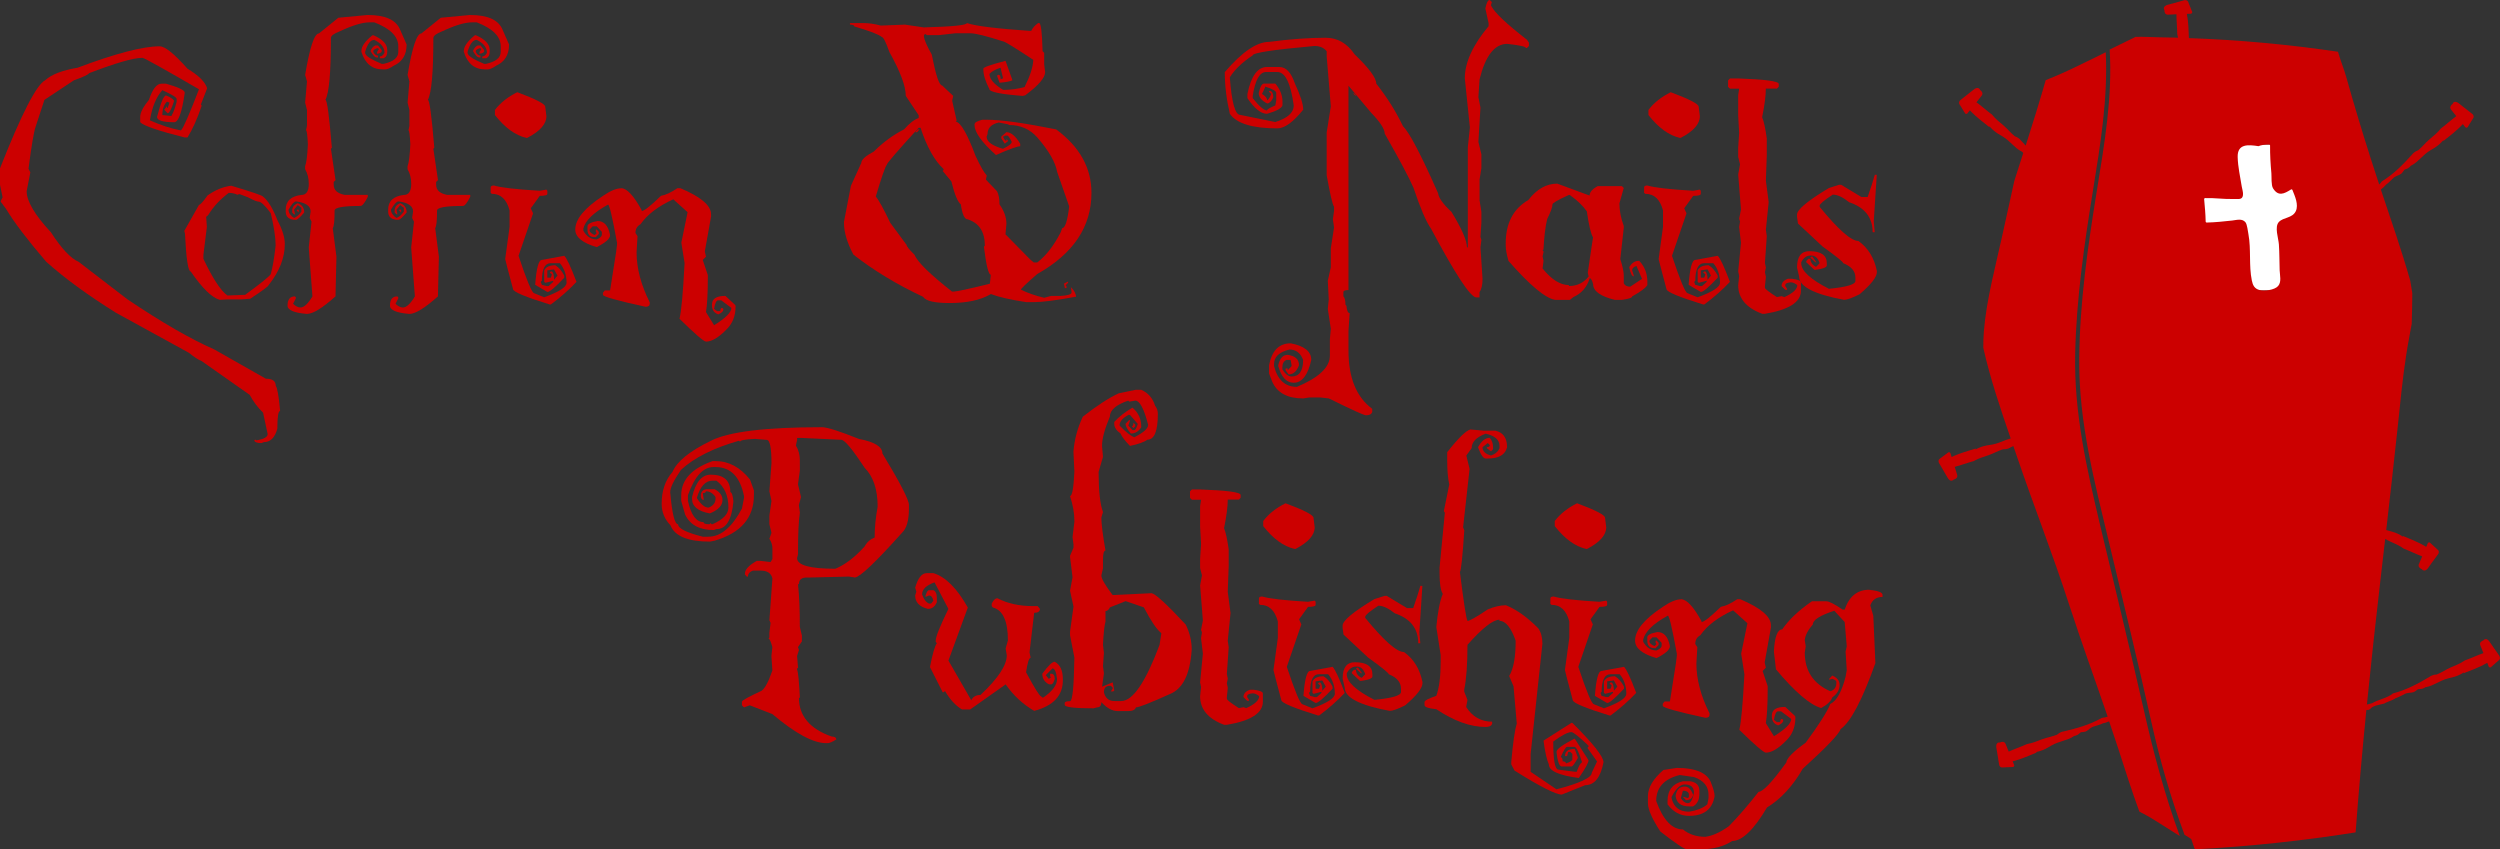<?xml version="1.0" encoding="UTF-8"?>
<svg id="Layer_1" data-name="Layer 1" xmlns="http://www.w3.org/2000/svg" viewBox="0 0 556.18 188.93">
  <rect x="0" y="0" width="556.18" height="188.93" fill="#333333" stroke="none"/>
  <defs>
    <style>
      .cls-1 {
        fill: #c00;
      }

      .cls-2 {
        fill: #fff;
      }
    </style>
  </defs>
  <rect class="cls-2" x="490.35" y="32.15" width="20.66" height="32.47"/>
  <path class="cls-1" d="M556.05,145.92c-.07-.1-.14-.2-.21-.3,0,0,0,0,0,0-.44-.64-.89-1.29-1.34-1.92-.15-.22-.32-.47-.49-.72l-.03-.04c-.07-.1-.14-.21-.22-.3l-.02-.03c-.12-.14-.24-.26-.38-.34-.33-.19-.67-.08-.88.21-.04,0-.08.04-.12.05v-.02s-.07.04-.17.09c-.09.05-.18.12-.27.22-.02.02-.03.04-.05.06-.02.02-.03.04-.05.06-.02.03-.02.07-.03.11-.01.03-.03.05-.04.08,0,.02,0,.02,0,.04-.01.12,0,.25.04.37.08.19.15.38.23.57l.04.1c.14.36.29.72.43,1.09-1.4.48-2.72,1.13-4.12,1.62-1,.7-2.04,1.09-3.17,1.57-1.06.46-2,1.14-3.08,1.56-.37,0-.78.1-1.07.22-.19.08-.37.18-.53.3-2.5,1.48-5.05,2.89-8.18,3.71-1.24,1.05-3.21,1.33-4.65,2.18-.38.09-.75.18-1.12.28.91-9.08,1.91-18.15,2.96-27.22.37-3.21.74-6.42,1.11-9.63.33.19.67.38,1.02.54,1.12.51,2.15.91,3.13,1.64,1.38.52,2.7,1.2,4.08,1.71-.15.36-.3.72-.46,1.08l-.04.1c-.08.19-.16.37-.24.56-.05.11-.06.24-.05.36,0,.02,0,.01,0,.04,0,.03.03.06.04.09.01.04,0,.08.03.11.01.02.03.04.05.06.02.02.03.04.05.07.08.1.18.17.26.23.1.06.18.1.18.1v-.02s.07.05.11.06c.2.29.53.41.87.23.14-.07.26-.2.39-.33l.02-.03c.08-.09.15-.19.22-.29l.03-.04c.18-.24.34-.49.5-.71.46-.63.92-1.26,1.38-1.89,0,0,0,0,0,0,.07-.1.14-.2.22-.3.19-.26.21-.68-.03-.89-.59-.54-1.18-1.08-1.78-1.63-.15-.13-.37-.1-.5.09v.03c-.13.27-.24.54-.35.8-1.67-1.03-3.81-1.86-5.19-2.43.02.06.04.13.06.19-.41-.26-.83-.51-1.27-.71-.73-.33-1.46-.5-2.22-.71-.09-.03-.18-.06-.28-.09.86-7.53,1.72-15.07,2.52-22.61.58-5.44,1.09-10.9,1.92-16.31.35-2.32.82-4.64,1.23-6.96.07-2.34.13-4.74.13-6.8-.15-.94-.3-1.88-.46-2.81-1.95-6.82-4.28-13.52-6.54-20.26.4-.32.8-.64,1.08-1.02.7-.49,1.2-1.09,1.8-1.63.1-.07.2-.14.31-.2.55-.33,1.22-.4,1.62-.95.15-.21.28-.42.44-.61.33-.15.75-.24.98-.45.18-.14.34-.3.49-.46.04-.02.07-.03.11-.05.76-.38,1.4-1,2.01-1.57.66-.63,1.31-1.25,2.1-1.73.68-.41,1.34-.77,1.95-1.29.37-.31.7-.66,1.02-1.03,0,.06,0,.13,0,.2,1.17-.93,3-2.31,4.33-3.76.18.23.36.45.55.68l.02.03c.17.14.4.11.51-.05.42-.68.84-1.37,1.26-2.05.17-.27.03-.66-.22-.86-.1-.08-.19-.15-.29-.23,0,0,0,0,0,0-.61-.48-1.23-.97-1.84-1.44-.21-.16-.44-.36-.68-.54l-.04-.03c-.1-.08-.2-.16-.29-.22l-.03-.02c-.16-.1-.31-.18-.46-.21-.38-.08-.67.12-.78.46-.04.02-.07.06-.1.09v-.02s-.07.06-.14.14c-.07.07-.13.17-.19.29-.01.02-.02.05-.03.08,0,.02-.02.04-.03.07-.01.04,0,.08,0,.12,0,.03-.02.06-.01.09,0,.02.01.02.01.03.02.12.07.24.15.34.13.16.26.32.38.48l.07.09c.24.3.49.61.73.91-1.19.87-2.27,1.89-3.45,2.76-.75.97-1.63,1.64-2.56,2.43-.88.75-1.58,1.68-2.48,2.4-.35.11-.72.33-.95.53-.16.13-.3.28-.42.44-1.95,2.15-3.97,4.26-6.72,5.96-.16.25-.36.48-.57.7-.62-1.87-1.24-3.73-1.83-5.61-1.95-6.13-3.82-12.28-5.55-18.48-.44-1.58-1.26-3.53-1.79-5.46-10.99-1.62-22.06-2.65-33.17-3.03-.05-1.49-.1-3.59-.45-5.39.29-.01.58-.02.87-.04h.04c.22-.05.33-.26.26-.44-.3-.74-.6-1.49-.9-2.23-.12-.29-.52-.42-.83-.34-.12.03-.24.07-.35.1,0,0,0,0,0,0-.75.21-1.51.41-2.25.63-.26.07-.55.14-.84.22h-.05c-.12.05-.24.08-.35.12h-.04c-.17.08-.33.16-.45.26-.29.25-.3.61-.09.9,0,.04,0,.09,0,.13h-.02s0,.08.03.19c.02.1.05.21.12.32.01.02.03.04.04.07.01.02.02.04.04.06.02.03.06.04.09.07.02.02.04.05.07.07.02.01.02,0,.04,0,.11.05.23.09.36.08.2,0,.41-.02.61-.03h.11c.39-.02.78-.04,1.17-.06,0,1.48.17,2.95.18,4.42.08.27.13.53.18.79-1.32-.03-2.64-.07-3.96-.08-1.7-.02-3.61-.16-5.48-.1-1.93.93-3.85,1.87-5.78,2.82.67,10.47-1.17,21.07-2.84,31.36-2.02,12.45-3.84,25.04-3.93,37.67-.1,14.02,3.47,27.41,6.71,40.95,3.16,13.22,6.41,26.43,9.36,39.7,1.88,8.43,4.3,16.86,7.36,25.01.5.31,1,.63,1.5.95l.66,1.97c.06.17.21.32.4.31,11.9-.63,23.74-1.9,35.5-3.76.68-9.08,1.49-18.15,2.39-27.21.32-.03.67-.03.83-.23.65-.8,1.95-.91,3.09-1.2.79-.48,1.84-.68,2.58-1.21.81-.26,1.47-.68,2.21-1.03.12-.04.23-.07.35-.1.62-.15,1.29-.02,1.83-.43.2-.15.39-.31.6-.45.36-.05.79-.01,1.07-.14.22-.08.41-.19.6-.3.04,0,.08-.01.12-.02.84-.14,1.64-.54,2.39-.91.82-.41,1.63-.81,2.52-1.03.77-.19,1.5-.34,2.24-.66.44-.19.87-.43,1.28-.68-.02.06-.04.13-.06.19,1.39-.54,3.55-1.32,5.25-2.31.11.27.21.54.32.81v.04c.14.19.36.23.51.1.6-.53,1.21-1.06,1.81-1.59.24-.21.23-.62.05-.89ZM510.75,46.98c-.76,1.59-2.75,1.33-3.76,2.4-1.03,1.09-.08,3.68,0,4.99.13,1.92.11,3.84.17,5.77.04,1.11.46,2.58-.35,3.5-.8.9-3.05,1.16-4.14.88-1.1-.29-1.49-1.06-1.7-2.12-.69-3.34-.13-6.93-.76-10.32-.11-.57-.28-2.16-.65-2.62-.74-.92-1.98-.51-2.94-.4-1.9.2-3.78.41-5.69.45-.13,0-.23-.11-.23-.23-.03-1.67-.18-3.32-.36-4.98-.01-.13.12-.23.23-.23,2.11-.07,4.21.27,6.31.2,1.12-.04,1.96.26,2.12-.85.09-.59-.19-1.36-.28-1.96-.34-2.15-.84-4.33-.9-6.51-.08-2.98,2.3-2.8,4.63-2.43.55-.24,1.31-.36,2.36-.37.12,0,.22.1.22.22-.02,2.06.1,4.12.29,6.17.07.84-.07,2.63.36,3.34,1.16,1.89,2.47,1.25,4.01.27.13-.08.27,0,.32.13.52,1.33,1.44,3.25.74,4.7Z"/>
  <path class="cls-1" d="M476.93,157.9c-3.1-13.7-6.47-27.33-9.7-41-3.01-12.74-5.85-25.09-5.56-38.27.27-12.22,2.03-24.35,3.98-36.39,1.63-10.09,3.32-20.37,2.82-30.62-1.25.61-2.49,1.23-3.74,1.84-3.15,1.55-6.31,3.08-9.59,4.36,0,0-.01,0-.02,0-1.4,4.88-2.92,9.73-4.46,14.57-.35-.37-.7-.75-1.05-1.12-.12-.16-.26-.31-.42-.44-.24-.2-.61-.41-.96-.52-.91-.72-1.61-1.64-2.49-2.39-.94-.79-1.82-1.46-2.57-2.42-1.19-.87-2.27-1.88-3.47-2.75.24-.3.49-.61.73-.91l.07-.09c.13-.16.25-.32.38-.48.08-.1.12-.22.14-.34,0-.02.01-.01.01-.03,0-.03-.01-.06-.01-.09,0-.04.01-.08,0-.12,0-.02-.02-.05-.03-.07,0-.03-.02-.05-.03-.08-.05-.12-.12-.21-.19-.29-.08-.08-.14-.14-.14-.14v.02s-.06-.07-.1-.09c-.11-.34-.4-.54-.78-.46-.15.04-.31.12-.46.21l-.03.02c-.1.06-.2.15-.29.22l-.04.03c-.23.19-.47.38-.68.54-.61.48-1.23.96-1.84,1.45,0,0,0,0,0,0-.1.08-.19.15-.29.23-.25.2-.38.6-.22.87.42.68.85,1.36,1.27,2.05.1.17.33.2.51.05l.02-.03c.18-.23.36-.45.54-.68,1.33,1.44,3.17,2.82,4.34,3.74,0-.06,0-.13,0-.2.32.36.66.71,1.03,1.02.61.52,1.27.87,1.95,1.28.79.47,1.44,1.09,2.11,1.72.61.58,1.26,1.19,2.02,1.57.04.02.07.03.11.05.1.1.21.2.32.3-.66,2.08-1.33,4.15-1.99,6.23-.92,4.17-1.84,8.35-2.76,12.52-1.52,6.89-3.42,13.84-4.01,20.89-.1,1.24-.14,2.48-.13,3.72,1.54,6.85,3.8,13.5,6.09,20.16-.54.14-1.08.35-1.59.55-.85.34-1.69.68-2.59.82-.79.13-1.53.22-2.29.48-.46.16-.9.36-1.33.58.02-.06.05-.12.07-.18-1.43.42-3.65,1.03-5.41,1.88-.09-.28-.17-.56-.26-.83v-.04c-.12-.2-.34-.26-.5-.14-.64.48-1.29.96-1.93,1.44-.26.19-.28.6-.12.88.06.11.12.21.18.32,0,0,0,0,0,0,.39.68.78,1.35,1.18,2.02.14.23.28.5.43.75l.03.04c.06.11.12.22.19.31l.02.03c.11.15.22.28.35.37.32.22.66.13.89-.14.04,0,.08-.03.13-.04v.02s.08-.03.18-.08c.09-.04.19-.11.28-.2.02-.02.04-.04.05-.06.02-.02.03-.03.05-.05.02-.03.03-.07.04-.11.01-.03.04-.05.05-.08,0-.02,0-.02,0-.04.02-.12.03-.25,0-.37-.06-.19-.12-.39-.18-.58l-.03-.11c-.11-.37-.23-.75-.34-1.12,1.43-.37,2.81-.91,4.23-1.28,1.06-.62,2.12-.92,3.28-1.31,1.1-.37,2.09-.97,3.2-1.31.37.02.79-.04,1.08-.13.2-.06.38-.15.55-.26.23-.11.47-.23.7-.34.3.86.59,1.72.89,2.58,3.7,10.86,7.9,21.53,11.44,32.44,2.74,8.44,5.78,16.78,8.65,25.18-.42.14-.84.24-1.27.27-2.82,1.59-5.64,2.34-8.47,3.01-.2.02-.4.08-.59.15-.29.11-.65.33-.92.58-1.07.44-2.22.61-3.3,1.01-1.15.43-2.16.88-3.37,1.07-1.34.62-2.75,1.07-4.09,1.69-.15-.36-.3-.72-.44-1.08l-.04-.1c-.08-.19-.15-.38-.23-.57-.05-.11-.13-.21-.23-.29-.01-.01,0-.02-.02-.03-.03-.02-.06-.02-.09-.03-.03-.02-.06-.05-.1-.06-.03,0-.05,0-.07,0-.03,0-.05-.01-.08-.01-.13-.01-.25,0-.34.03-.11.03-.2.06-.2.06h.02s-.09.03-.13.06c-.35-.07-.67.09-.78.46-.04.15-.05.33-.04.51v.04c.01.12.04.24.06.36v.05c.05.3.11.59.15.85.12.77.24,1.54.37,2.31,0,0,0,0,0,0,.02.12.04.24.06.36.05.32.33.62.65.61.8-.04,1.6-.08,2.41-.11.2,0,.33-.2.29-.42l-.02-.03c-.11-.27-.22-.54-.33-.81,1.91-.46,4-1.4,5.38-1.97-.06-.03-.12-.06-.17-.09.47-.1.94-.23,1.4-.4.75-.28,1.38-.68,2.07-1.08.8-.46,1.66-.73,2.53-1.01.8-.25,1.65-.52,2.35-1,.03-.02.06-.05.1-.07.21-.05.43-.11.64-.2.29-.1.58-.42.87-.64.24-.04.49-.05.74-.09.68-.08,1.06-.64,1.61-.96.11-.06.22-.12.32-.17.77-.27,1.53-.41,2.3-.79.44-.06.89-.24,1.33-.42.71,2.08,1.41,4.16,2.09,6.24,1.5,4.65,2.95,9.27,4.64,13.84,1.08.58,2.15,1.12,2.92,1.61,2.02,1.29,4.04,2.55,6.07,3.82-3.36-9.15-5.88-18.62-8.02-28.12Z"/>
  <g>
    <g>
      <path class="cls-1" d="M35.56,10.31c1.16,0,3.21,1.66,6.16,4.98,2.5,1.51,3.95,2.96,4.36,4.36l-1.39,3.59.15.15v.21c-.96,2.84-2,5.17-3.13,6.98h-.62c-5.85-1.47-9.15-2.6-9.9-3.39v-1.18c0-.96.65-2.22,1.95-3.8.79-2.39,1.71-3.59,2.77-3.59h1.03c2.77.79,4.16,1.45,4.16,2-.62,4.38-1.4,6.57-2.36,6.57-2.53,0-3.8-.39-3.8-1.18.82-3.18,1.49-4.77,2-4.77.89.34,1.49.74,1.8,1.18-.58,1.85-1.06,2.77-1.44,2.77l-.77-.77.62-.82v.41h.15l.41-1.18-.56-.21c-.68.65-1.03,1.64-1.03,2.98l2,.21c.44-.72.84-1.78,1.18-3.18v-.62c0-.34-1.06-.99-3.18-1.95-1.37,1.51-2.29,3.75-2.77,6.72,2.39,1.06,4.65,1.8,6.77,2.21h.15c.48-.41,1.81-3.45,4-9.13-7.73-4.48-11.9-6.81-12.52-6.98h-.21c-1.88,0-5.78,1.13-11.7,3.39-.21.34-1.33.87-3.39,1.59l-6.57,4.36-1.95,5.95c-.41,1.2-.94,4.33-1.59,9.39l.41.77-.82,4.21c0,2.22,1.8,5.27,5.39,9.13,2.36,3.63,4.41,5.82,6.16,6.57l10.88,8.36c7.63,5.13,14.06,8.84,19.29,11.13l11.49,6.52c1.47,0,2.21.53,2.21,1.59.34.41.67,2.27.97,5.59-.41,0-.62,1.32-.62,3.95-.55,1.98-1.54,2.98-2.98,2.98l-.56.21c-.99,0-1.52-.21-1.59-.62l.21-.15.21.15h.15c1.61-.27,2.41-.74,2.41-1.39l-1.03-4.77c-1.13-1.06-2.12-2.38-2.98-3.95l-10.72-7.54c-.62-.21-1.54-.8-2.77-1.8l-16.27-8.93c-6.29-3.93-11.46-7.71-15.5-11.34-4.17-4.86-7.15-8.77-8.93-11.75l-1.18-1.59v-.21l.41-.77-.62-2.98v-3.39c4.79-12.14,8.16-18.71,10.11-19.7,1.37-1.27,3.76-2.19,7.18-2.77,8.45-3.18,14.54-4.77,18.27-4.77Z"/>
      <path class="cls-1" d="M51.41,41.31c4.58,1.37,6.94,2.17,7.08,2.41,1.13.86,2.22,2.65,3.28,5.39,1.06,1.98,1.59,3.71,1.59,5.18,0,3.08-1.21,6.14-3.64,9.19,0,.21-1.35,1.2-4.05,2.98l-1.9.15h-3.18l-1.69.1c-1.75-.48-3.9-2.58-6.47-6.31-.58,0-1.01-2.82-1.28-8.47l-.15-.56,3.28-5.8c.27,0,.91-.7,1.9-2.1,1.71-1.2,3.45-1.92,5.23-2.15ZM50.9,42.9c-1.92,1.44-3.44,3.08-4.57,4.93l-.46.41.15,2.26-.77,6.21v.87c2.05,4.34,3.83,7.06,5.34,8.16l3.95-.15c3.59-2.63,5.49-4.17,5.7-4.62.41-1.44.77-3.56,1.08-6.36,0-1.71-.36-4.11-1.08-7.18-1.27-1.71-2.17-2.57-2.72-2.57-.34,0-1.13-.32-2.36-.97l-1.9-.72-.46.15c-.55-.27-1.18-.41-1.9-.41Z"/>
      <path class="cls-1" d="M81.84,3.34c3.9,0,6.29,1.1,7.18,3.28l1.44,3.28c0,2.29-.96,3.87-2.87,4.72-.82.55-1.44.82-1.85.82h-.62c-2.33,0-3.9-1.3-4.72-3.9v-.21c0-.99.82-2.16,2.46-3.49h.21c2.05.89,3.08,1.98,3.08,3.28v.41c0,.72-.27,1.2-.82,1.44h-.82v-.41c.41,0,.75-.27,1.03-.82,0-1.16-.75-2.12-2.26-2.87-.86,0-1.54.89-2.05,2.67v.21c0,.62,1.23,1.44,3.69,2.46h.41c2.19-.48,3.28-1.37,3.28-2.67v-1.23c0-2.19-1.78-3.97-5.34-5.34h-1.03c-1.61,0-3.87.68-6.77,2.05-1.23.48-1.85.96-1.85,1.44,0,7.7-.41,12.28-1.23,13.75.38,0,.85,3.56,1.44,10.67l-.21.21,1.03,6.98-.41.41v.62c0,1.2.82,1.95,2.46,2.26h5.13v.41c-.68,1.37-1.23,2.05-1.64,2.05-3.83,0-5.75.34-5.75,1.03,0,2.26-.14,3.56-.41,3.9l.82,6.36-.21,8.83c-2.91,2.6-5.03,3.9-6.36,3.9-2.87-.24-4.31-.85-4.31-1.85,0-1.37.55-2.05,1.64-2.05l.21.21v.21l-.62,1.23c.58.55,1.13.82,1.64.82.79,0,1.68-.82,2.67-2.46l-.82-10.88.62-5.75-.41-.82.21-1.44c0-1.23-1.1-1.98-3.28-2.26-.45.07-.99.69-1.64,1.85,0,.68.41,1.3,1.23,1.85.62-.24,1.16-.72,1.64-1.44v-.82l-.82-.62-.82,1.03.21,1.03h-.21l-.41-.41v-.41c0-.75.41-1.3,1.23-1.64.96.34,1.44,1.03,1.44,2.05-.92,1.1-1.54,1.64-1.85,1.64-1.51,0-2.26-.62-2.26-1.85v-.41c0-1.91,1.16-3.01,3.49-3.28,1.09,0,1.64-.82,1.64-2.46,0-1.23-.27-2.33-.82-3.28v-.62c.31-.82.51-2.46.62-4.93-.1-2.05-.24-3.08-.41-3.08l.21-1.03v-3.49l-.41-1.64.41-4.72-.41-1.44c1.03-6.16,2.05-9.24,3.08-9.24l4.31-3.49,6.57-.62ZM66.04,46.64h.41v.62l-.41-.41v-.21ZM83.48,10.11h.62l.82,1.03v.21c0,.31-.34.51-1.03.62v-.41l.41-.62-.21-.21h-.21c-.55.21-.82.41-.82.62v.21c.27.55.62.82,1.03.82v.41h-.21c-.45,0-.92-.48-1.44-1.44.21-.58.55-.99,1.03-1.23Z"/>
      <path class="cls-1" d="M104.63,3.34c3.9,0,6.29,1.1,7.18,3.28l1.44,3.28c0,2.29-.96,3.87-2.87,4.72-.82.55-1.44.82-1.85.82h-.62c-2.33,0-3.9-1.3-4.72-3.9v-.21c0-.99.82-2.16,2.46-3.49h.21c2.05.89,3.08,1.98,3.08,3.28v.41c0,.72-.27,1.2-.82,1.44h-.82v-.41c.41,0,.75-.27,1.03-.82,0-1.16-.75-2.12-2.26-2.87-.86,0-1.54.89-2.05,2.67v.21c0,.62,1.23,1.44,3.69,2.46h.41c2.19-.48,3.28-1.37,3.28-2.67v-1.23c0-2.19-1.78-3.97-5.34-5.34h-1.03c-1.61,0-3.87.68-6.77,2.05-1.23.48-1.85.96-1.85,1.44,0,7.7-.41,12.28-1.23,13.75.38,0,.85,3.56,1.44,10.67l-.21.21,1.03,6.98-.41.41v.62c0,1.2.82,1.95,2.46,2.26h5.13v.41c-.68,1.37-1.23,2.05-1.64,2.05-3.83,0-5.75.34-5.75,1.03,0,2.26-.14,3.56-.41,3.9l.82,6.36-.21,8.83c-2.91,2.6-5.03,3.9-6.36,3.9-2.87-.24-4.31-.85-4.31-1.85,0-1.37.55-2.05,1.64-2.05l.21.21v.21l-.62,1.23c.58.55,1.13.82,1.64.82.79,0,1.68-.82,2.67-2.46l-.82-10.88.62-5.75-.41-.82.21-1.44c0-1.23-1.1-1.98-3.28-2.26-.45.07-.99.69-1.64,1.85,0,.68.41,1.3,1.23,1.85.62-.24,1.16-.72,1.64-1.44v-.82l-.82-.62-.82,1.03.21,1.03h-.21l-.41-.41v-.41c0-.75.41-1.3,1.23-1.64.96.34,1.44,1.03,1.44,2.05-.92,1.1-1.54,1.64-1.85,1.64-1.51,0-2.26-.62-2.26-1.85v-.41c0-1.91,1.16-3.01,3.49-3.28,1.09,0,1.64-.82,1.64-2.46,0-1.23-.27-2.33-.82-3.28v-.62c.31-.82.51-2.46.62-4.93-.1-2.05-.24-3.08-.41-3.08l.21-1.03v-3.49l-.41-1.64.41-4.72-.41-1.44c1.03-6.16,2.05-9.24,3.08-9.24l4.31-3.49,6.57-.62ZM88.82,46.64h.41v.62l-.41-.41v-.21ZM106.27,10.11h.62l.82,1.03v.21c0,.31-.34.51-1.03.62v-.41l.41-.62-.21-.21h-.21c-.55.21-.82.41-.82.62v.21c.27.55.62.82,1.03.82v.41h-.21c-.45,0-.92-.48-1.44-1.44.21-.58.55-.99,1.03-1.23Z"/>
      <path class="cls-1" d="M109.86,41.26c1.54.48,4.94.87,10.21,1.18l1.49-.26.21.26v.67c0,.31-.56.46-1.69.46l-2,2.77.51,1.13-3.23,9.44c1.78,5.37,2.93,8.14,3.44,8.31l2.26.92c3.32-1.2,4.98-2.27,4.98-3.23,0-1.74-.5-3.2-1.49-4.36h-2c-1.33,0-2,1.3-2,3.9l-.26.26.26.67,1.03.26h.46l1.03-.92v-.26l-1.74.46-.26-.21v-2.57c.38-.75,1.2-1.13,2.46-1.13.79.48,1.45,1.25,2,2.31v.46c-1.98,2.12-3.23,3.18-3.75,3.18l-2.72-1.59c.27-3.69.77-5.54,1.49-5.54l4.98-.92c.55.51,1.45,2.45,2.72,5.8-1.64,1.75-3.54,3.42-5.7,5.03h-.26c-5.44-1.68-8.16-2.82-8.16-3.44l-1.28-4.82-.46-1.85.97-7.13v-3.69c-.65-2.46-1.97-3.69-3.95-3.69l-.26-.21v-1.18c0-.31.24-.46.72-.46ZM115.09,20.52c4.14,1.54,6.21,2.62,6.21,3.23l.26,2.1c0,1.74-1.42,3.35-4.26,4.82h-.21c-2.43-.55-4.76-2.24-6.98-5.08v-1.13c1.23-1.61,2.89-2.92,4.98-3.95ZM121.76,60.14v1.64h.77l.26-.72-.51-.46.26-.21h.26c.31.31.46.92.46,1.85l.77-.92-.77-1.39-1.49.21Z"/>
      <path class="cls-1" d="M138.18,41.87c1.27,0,2.79,1.63,4.57,4.87v.21c.55,0,1.98-1.13,4.31-3.39,1.03-.17,2.24-.74,3.64-1.69h.67c4.55,1.92,6.82,3.85,6.82,5.8v.51l-1.39,7.75.26,1.18-.72.72,1.13,3.39v.51c0,3.52-.14,6.09-.41,7.7l1.8,2.92c2.57-1.57,3.85-2.86,3.85-3.85l-2.26-1.69h-.67c-.41,0-.72.63-.92,1.9l.67.51h.72c0-.48.14-.72.41-.72l.26.21v.26c-.07.34-.44.67-1.13.97-.92-.34-1.39-.99-1.39-1.95v-.26c0-1.27.99-1.9,2.98-1.9l2.05,1.9.21.26v.26c0,2.05-.68,3.75-2.05,5.08-1.74,1.78-3.25,2.67-4.52,2.67-.48,0-2.45-1.69-5.9-5.08.41-1.68.79-5.8,1.13-12.37l-.72-4.57,1.39-6.77-3.18-2.87c-3.32,1.51-5.75,3.35-7.29,5.54-.75.41-1.13,1.06-1.13,1.95l.46.72-.21,3.59c0,3.52.97,7.23,2.93,11.13v.26c0,.48-.31.72-.92.72-6.33-1.37-9.49-2.26-9.49-2.67v-.46l.41-.51h1.18l1.33-8.47.21-1.69v-.46c-1.03-5.64-1.69-8.47-2-8.47-3.25,1.78-5.08,3.56-5.49,5.34v.46c.72,1.3,1.71,1.95,2.98,1.95.68-.31,1.06-.63,1.13-.97v-.72l-1.13-1.23h-.92l-.67.72v.26c.07.34.44.67,1.13.97l.46-.46-.21-.26v-.51h.21l.46.51v.46l-.67.72h-.26c-1.06,0-1.59-.56-1.59-1.69v-.72c0-.51.75-.91,2.26-1.18,1.44,0,2.36,1.04,2.77,3.13,0,.79-.99,1.68-2.98,2.67-3.18-.92-4.77-2.22-4.77-3.9,0-2.29,2.05-4.79,6.16-7.49,1.64-1.13,2.99-1.69,4.05-1.69Z"/>
    </g>
    <path class="cls-1" d="M189.08,5.13h2.87c1.33,0,2.67.19,4,.56l5.39-.21,4.16.62c6.4-.17,9.6-.5,9.6-.97,1.88.65,6.53,1.23,13.96,1.74h.36c.31-.65.82-1.23,1.54-1.74h.21c.41,0,.67,2.09.77,6.26l.36.36v2.57l.21,1.74c0,1.23-1.47,2.94-4.41,5.13l-.56.15c-4.96-.38-7.44-.89-7.44-1.54-.89-1.71-1.33-3.15-1.33-4.31v-.21c0-.31,1.64-.89,4.93-1.74l1.54,4.31c-.41.24-1.37.43-2.87.56l-.56-1.54.21-.21h.21c.24,0,.36.33.36.97l.56-.21-.56-2.36c-1.2.41-2.02.87-2.46,1.39,0,1.13,1.01,2.31,3.03,3.54h.41c1.37,0,2.82-.21,4.36-.62,1.23-2.43,1.88-4.45,1.95-6.05-4.14-2.74-6.38-4.11-6.72-4.11-3.73-1.2-6.14-1.8-7.23-1.8h-3.44l-3.64.41h-2.67l-.21-.21h-.21l-.21.21v.21c0,.68.58,2.05,1.74,4.11.89,4.58,1.66,6.88,2.31,6.88l2.46,2.31-.21.97v.21l.98,4.31-.21.21c1.13.24,2.6,2.79,4.41,7.65,1.09,2.33,1.91,3.76,2.46,4.31v.21l-.15.77,2.46,2.57c.38.68.56,1.66.56,2.92,1.03,1.47,1.54,2.91,1.54,4.31l-.21,2.36,5.54,5.64.77.62h.77c1.95-1.51,3.68-3.73,5.18-6.67l.36-.97c.65,0,1.16-1.57,1.54-4.72v-.15l-2.67-7.65c-.38-2.15-1.85-4.7-4.41-7.65-1.64-1.85-3.75-2.77-6.31-2.77l-.15-.15-2.1-.41c-1.68.38-2.51,1.23-2.51,2.57l-.21.56c0,1.13,1.21,2.04,3.64,2.72,1.3-.62,1.95-1.13,1.95-1.54-.45-.92-.77-1.39-.98-1.39h-.56l-.21.21h-.21c.24.58.5.91.77.97v-.41l.41.41-.77.62-.77-1.18v-.41l1.13-.97c1.03,0,2.05.86,3.08,2.57v.56c-.65,0-2.45.65-5.39,1.95-3.18-2.84-4.77-5.06-4.77-6.67v-.15c0-.41.58-.75,1.74-1.03h.92c3.22,0,8.38.72,15.5,2.15,5.23,3.87,7.85,8.57,7.85,14.11,0,7.53-4.02,13.55-12.06,18.06-2.43,2.12-3.64,3.28-3.64,3.49,1.54.75,3.27,1.35,5.18,1.8l1.54-.41h2.1c1.64-.1,2.46-.36,2.46-.77l-.15-1.18c.75.75,1.13,1.47,1.13,2.15h-.21c-4.24.79-7.3,1.18-9.18,1.18h-1.69c-3.56-.55-6.18-1.15-7.85-1.8-2.26,1.33-5.32,2-9.19,2-3.35,0-5.32-.46-5.9-1.39-5.85-2.74-11.02-5.87-15.5-9.39-1.4-2.63-2.1-4.99-2.1-7.08v-.21l1.54-8,2.31-5.08c0-.72.94-1.57,2.82-2.57,1.95-1.98,4.19-3.63,6.72-4.93,1.16-1.33,2.24-2.17,3.23-2.51v-.62l-2.87-4.31c0-2.15-1.21-5.4-3.64-9.75-.79-2.22-1.35-3.34-1.69-3.34-.62-.55-2.65-1.33-6.11-2.36,0-.24-.33-.38-.98-.41v-.36ZM194.83,43.72c.65.75,1.73,2.7,3.23,5.85l3.64,4.93c0,.31.58,1.03,1.74,2.16.62,1.57,3.4,4.31,8.36,8.21h.21c.79,0,3.52-.58,8.21-1.75l.21-2c-.51,0-1.03-2.09-1.54-6.26l.21-.21c0-3.08-1.27-5.03-3.8-5.85-.72,0-1.23-1.11-1.54-3.34-.68-.48-1.39-2.17-2.1-5.08l-1.95-2.36.21-.21v-.21c-2.02-1.85-3.73-4.91-5.13-9.18h-.41c-4.72,5.17-7.08,7.9-7.08,8.21-.38.48-1.2,2.84-2.46,7.08ZM204.17,28.79h.41l-.56.62h-.41l.56-.62ZM237.47,62.7h.15v.21l-.56.56.21.21v.41h-.36l-.21-.98.77-.41Z"/>
    <g>
      <path class="cls-1" d="M331.43,0l.46.46-.2.72c.68,1.51,3.35,4.05,8,7.65l.46.67v.72l-.46.46h-.21c0-.31-1.39-.62-4.16-.92-2.81,0-4.86,2.63-6.16,7.9l-.26,3.95.46,2.31-.46,7.65.67,2.77v3.03l-.41,2.57v4.62l.41,2.57v2.31l-.21,3.28.21.67-.21,1.64.46,6.98c0,1.37-.22,2.36-.67,2.98v1.18h-.72c-1.3-.03-4.65-5.13-10.06-15.29-1.1-1.54-2.39-4.57-3.9-9.08-.99-2.29-3.13-6.31-6.41-12.06,0-1.03-1.01-2.58-3.03-4.67l-5.03-6v45.46c-.75,0-1.13.15-1.13.46v.92c.31.34.46.97.46,1.9l.21.21c.1,1.1.34,1.64.72,1.64l-.26,3.95v4.41c0,6.02,1.76,10.33,5.28,12.93v.72c-.17.48-.63.72-1.39.72-.44,0-3.2-1.25-8.26-3.75l-1.8-.21h-2.57l-1.33.21c-3.49,0-5.78-1.23-6.88-3.69l-.72-1.85v-1.85c.62-3.25,2.22-4.87,4.82-4.87,3.04.58,4.57,1.81,4.57,3.69-.75,3.39-2.05,5.08-3.9,5.08-1.61,0-2.75-1.23-3.44-3.69v-.21c.34-1.54,1.04-2.31,2.1-2.31,1.68.24,2.51,1.01,2.51,2.31-.51,1.37-1.28,2.05-2.31,2.05l-.67-.92v-.41h.46v.41l.87-.92v-.21l-.21-1.18h-.92c-.62.27-.92.82-.92,1.64v.46c.65,1.06,1.33,1.59,2.05,1.59,1.71,0,2.57-1.23,2.57-3.69-.58-1.54-1.59-2.31-3.03-2.31-2.29.55-3.44,1.62-3.44,3.23v.46c.79,3.08,2.48,4.62,5.08,4.62,4.89-2.05,7.34-4.36,7.34-6.93v-3.69l.21-2.31-.67-4.41.21-2.1-.21-4.16.67-3.03v-4.21l.72-4.62-.26-1.85.26-1.85v-.92c-.31-.34-.86-2.67-1.64-6.98v-9.54l.92-5.8-.92-11.13v-1.13c-.62-.79-1.52-1.18-2.72-1.18-9.17.82-13.75,1.52-13.75,2.1-2.33,1.54-4.02,3.16-5.08,4.87.41,5.58,1.18,8.36,2.31,8.36l7.8,1.59c2.74-.85,4.11-2.09,4.11-3.69-.68-4.96-1.9-7.44-3.64-7.44h-2.51c-1.44,0-2.43,1.78-2.98,5.34v.46c1.4,1.78,2.46,2.7,3.18,2.77,0-.24.62-.62,1.85-1.13l.21-1.18v-1.59c0-.44-.84-.92-2.51-1.44v.26l-.67,1.39c.75.45,1.13.91,1.13,1.39.27,0,.58-.46.92-1.39l-.46-.46v-.21h.26c.44.14.67.6.67,1.39-.21.62-.58,1.08-1.13,1.39h-.26c-1.23-.65-1.85-1.42-1.85-2.31.31-1.4.7-2.1,1.18-2.1h2.51c1.06,1.27,1.59,2.58,1.59,3.95v.92c-.24.65-1.39,1.27-3.44,1.85-1.33,0-2.79-1.16-4.36-3.49v-.92c.82-4,2.27-6,4.36-6h2.77c1.47,0,2.62,1.23,3.44,3.69,1.23,2.63,1.85,4.57,1.85,5.8-2.22,2.77-4.14,4.16-5.75,4.16-5.54,0-9.07-1.08-10.57-3.23-.75-3.18-1.13-6.28-1.13-9.29,3.83-4.48,7.11-6.72,9.85-6.72,4.72-.62,8.93-.92,12.62-.92,2.6,0,4.74,1.23,6.41,3.69,3.21,3.08,4.82,5.25,4.82,6.52,2.43,3.08,4.41,6.24,5.95,9.49,1.4,1.33,4,6.29,7.8,14.88.14,1.06,1.13,2.45,2.98,4.16,2.29,3.73,3.44,6.36,3.44,7.9h.2v-22.27l.46-4.41-1.13-10.93c0-3.52,1.76-7.39,5.29-11.6v-.67l-.72-3.28C330.71.62,331.01,0,331.43,0ZM301.15,20.68l.46.46v.21l-.46-.46v-.21Z"/>
      <path class="cls-1" d="M346.41,40.84l7.23,2.67c0-.75.6-1.45,1.8-2.1h5.39l.41.41-.97,3.44c0,1.54.32,3.22.97,5.03v.41l-.77,6.93c.51,1.61.77,2.82.77,3.64v1.74c.24.51.72.77,1.44.77l2.62-1.74-1.23-2.87c-.65.21-.97.53-.97.97l.36,1.13v.21c-.38,0-.7-.63-.97-1.9v-.21c.58-.89,1.25-1.33,2-1.33h.2c1.2,1.27,1.8,2.8,1.8,4.62v.77c-.44.68-1.57,1.52-3.39,2.51,0,.31-.75.56-2.26.77h-1.59c-3.22-.79-4.82-1.95-4.82-3.49-.24-.89-.5-1.33-.77-1.33-.58,1.98-1.8,3.39-3.64,4.21l-.77.62h-3.23c-2.19-.34-5.66-3.23-10.42-8.67-.41-1.4-.62-2.57-.62-3.49v-.41c0-4.48,1.68-7.7,5.03-9.65,1.88-2.43,4.02-3.64,6.41-3.64ZM343.18,55.67l.21.21v.21l-.21.97.21.98-.21,1.69c1.98,2.46,3.93,3.69,5.85,3.69v.21c1.85,0,3.32-.72,4.41-2.15l-.21-.77.97-6.57.21-1.33c-.45-.65-.91-2.58-1.39-5.8-.86-1.23-2.12-2.45-3.8-3.64h-.2c-2.43,1.1-3.64,1.8-3.64,2.1,0,.58-.39,1.68-1.18,3.28-.41,1.71-.68,3.97-.82,6.77l-.21.15Z"/>
      <path class="cls-1" d="M366.47,41.26c1.54.48,4.94.87,10.21,1.18l1.49-.26.21.26v.67c0,.31-.56.46-1.69.46l-2,2.77.51,1.13-3.23,9.44c1.78,5.37,2.93,8.14,3.44,8.31l2.26.92c3.32-1.2,4.98-2.27,4.98-3.23,0-1.74-.5-3.2-1.49-4.36h-2c-1.33,0-2,1.3-2,3.9l-.26.26.26.67,1.03.26h.46l1.03-.92v-.26l-1.74.46-.26-.21v-2.57c.38-.75,1.2-1.13,2.46-1.13.79.48,1.45,1.25,2,2.31v.46c-1.98,2.12-3.23,3.18-3.75,3.18l-2.72-1.59c.27-3.69.77-5.54,1.49-5.54l4.98-.92c.55.51,1.45,2.45,2.72,5.8-1.64,1.75-3.54,3.42-5.7,5.03h-.26c-5.44-1.68-8.16-2.82-8.16-3.44l-1.28-4.82-.46-1.85.97-7.13v-3.69c-.65-2.46-1.97-3.69-3.95-3.69l-.26-.21v-1.18c0-.31.24-.46.72-.46ZM371.7,20.52c4.14,1.54,6.21,2.62,6.21,3.23l.26,2.1c0,1.74-1.42,3.35-4.26,4.82h-.2c-2.43-.55-4.76-2.24-6.98-5.08v-1.13c1.23-1.61,2.89-2.92,4.98-3.95ZM378.38,60.14v1.64h.77l.26-.72-.51-.46.26-.21h.26c.31.31.46.92.46,1.85l.77-.92-.77-1.39-1.49.21Z"/>
      <path class="cls-1" d="M384.84,17.45h1.85c6.02.21,9.03.62,9.03,1.23v.62l-.41.41h-2.46c0,1.54-.27,3.66-.82,6.36.38.92.72,2.5,1.03,4.72v3.69l-.2,5.75.62,4.72-.62,6.16.2,1.44-.41,5.95.21,1.03-.21,1.03.21,1.03-.21,2.05v.41c.07.27.96.96,2.67,2.05l1.03-.21.62.21c1.91-.86,2.87-1.75,2.87-2.67-.51-.41-.99-.62-1.44-.62-.82.07-1.23.27-1.23.62v.21l.41.62v.21h-.41l-.82-.82c0-.75.48-1.3,1.44-1.64h.82c1.37.17,2.05.45,2.05.82v1.85c0,2.53-2.67,4.24-8,5.13h-.62c-3.56-1.33-5.34-3.45-5.34-6.36l.21-2.05-.21-1.03.62-6.36-.41-3.49.2-1.23-.2-.62.41-2.05-.62-7.8.41-2.26-.41-1.64v-2.05l.21-3.28-.21-3.9v-4.52l.21-1.44h-2.05l-.41-.41v-1.44l.41-.41Z"/>
      <path class="cls-1" d="M417.07,38.89h.46l-.67,10.31.21,2.46h-.46c0-3.28-1.74-5.51-5.23-6.67-1.4-1.13-2.62-1.69-3.64-1.69-1.95,1.27-2.92,2.09-2.92,2.46v.26c4.14,5.06,7.01,7.59,8.62,7.59,2.16,1.54,3.52,3.76,4.11,6.67v.26c0,1.1-1.28,2.74-3.85,4.93-1.64.82-2.79,1.23-3.44,1.23-6.67-1.23-10.01-2.96-10.01-5.18l-.46-2c0-2.43.91-3.64,2.72-3.64,2.6,0,3.9.89,3.9,2.67v.51c0,.41-.84.74-2.51.97h-.26l-1.8-1.69v-.26l.46-.51h.46c0,.72.38,1.3,1.13,1.74h.21l.72-.77c-.38-1.13-.99-1.69-1.85-1.69h-.2c-.86,0-1.54.5-2.05,1.49v.21c0,1.71,2.05,3.61,6.16,5.7,3.93-.38,5.9-.96,5.9-1.75v-.72c0-1.44-.91-2.51-2.72-3.23,0-.27-1.52-1.51-4.57-3.69l-5.49-5.13-.21-1.49v-.51c0-1.09,2.36-3.06,7.08-5.9l2.26-.72h.46l4.52,2.72h1.39l.92-2.72.67-2.21ZM403.21,57.11l.87,1.23h-.21l-1.13-1.03.2-.21h.26Z"/>
    </g>
    <g>
      <path class="cls-1" d="M182.77,95.03c1.2,0,3.97.87,8.31,2.62,3.49.65,5.23,1.73,5.23,3.23,3.93,6.5,5.9,10.31,5.9,11.44v.82c0,2.63-.51,4.43-1.54,5.39-5.82,6.5-9.3,9.82-10.47,9.95l-1.33-.21-8.72.21h-.67c-1.16,0-1.74.5-1.74,1.49h-.21c.27,2.43.41,5.59.41,9.49l.46,1.95v1.28l-.87,1.28.21.67-.41,1.28.21,2.62-.21.21v.21c.24.58.44,2.67.62,6.26h-.21c0,4.04,2.41,6.91,7.23,8.62.72.03,1.08.26,1.08.67-.89.55-1.54.82-1.95.82h-.26c-2.91,0-6.91-2.15-12.01-6.47l-5.03-1.95-1.28.46-.46-.46v-.82c.03-.27,1.49-1.08,4.36-2.41.75-.51,1.56-2.02,2.41-4.52l-.21-3.23.21-1.95c-.34-1.27-.63-1.9-.87-1.9l.21-.26v-1.08l.26-2.15-.26-.62.67-9.29c-.27-1.16-1.15-1.74-2.62-1.74h-1.74c-.72.27-1.08.72-1.08,1.33h-.26l-.41-.46v-.21c0-.89.87-1.83,2.62-2.82h.87l2.21.26.41-.67v-2.36c0-.72-.22-1.44-.67-2.15l.46-1.33-.46-1.9v-1.95l.46-3.23-.46-2.16.46-6.26c0-3.45-.36-5.18-1.08-5.18l-2.62-.21c-2.19.1-3.28.31-3.28.62l-.26-.21c-5.64,1.61-9.94,3.76-12.88,6.47-1.61,2.33-2.41,3.99-2.41,4.98.41,4.76.99,7.13,1.75,7.13,0,.92,1.83,1.85,5.49,2.77h1.28c2.74,0,5.22-2.09,7.44-6.26l.46-2.36v-.41c-.86-4.31-2.98-6.47-6.36-6.47h-.41c-2.33,0-4.22,2.09-5.7,6.26v1.28c.68,3.15,1.85,4.72,3.49,4.72,0,.31.36.46,1.08.46h.26l.21-.26.21.26h.21c2.36-1.03,3.54-2.26,3.54-3.69,0-2.67-.89-4.67-2.67-6h-.87c-1.57,0-2.74,1.28-3.49,3.85.89,1.44,1.76,2.15,2.62,2.15,1.03-.41,1.54-1.06,1.54-1.95v-.41c-.58-.85-1.3-1.28-2.15-1.28,0,.27-.22.41-.67.41l.21,1.54c-.38,0-.6-.29-.67-.87,0-1.03.51-1.54,1.54-1.54h1.54c1.16.62,1.75,1.42,1.75,2.41,0,1.23-.94,2.22-2.82,2.98-2.63-.48-3.95-1.56-3.95-3.23v-.41c.79-3.32,2.17-4.98,4.16-4.98,2.91,0,4.36,1.3,4.36,3.9.31,0,.53.65.67,1.95v.21c-.38,4.04-1.63,6.05-3.75,6.05l-.62.21c-3.15,0-5.27-1.15-6.36-3.44l-.87-3.03v-1.28c0-3.42,2.33-5.95,6.98-7.59h.67c2.91,0,5.46,1.37,7.65,4.1l.87,2.41v1.08c0,5.03-2.91,8.4-8.72,10.11l-1.08.21c-4.89,0-7.82-1.21-8.77-3.64-1.3-1.33-1.95-2.93-1.95-4.77,0-2.91.8-5.27,2.41-7.08.96-2.33,3.8-4.63,8.52-6.93,3.93-2.02,12.16-3.03,24.68-3.03ZM177.33,97.44v.41l-.26,1.28c.58.96.87,2.04.87,3.23v2.36l-.41,3.03.67,2.82-.46,1.74v.21l.21,1.49c-.27,1.88-.41,4.62-.41,8.21v1.08l-.21.87c0,1.57,2.84,2.36,8.52,2.36,2.19-.92,4.36-2.58,6.52-4.98.48-.92,1.21-1.57,2.21-1.95,0-2.15.22-4.45.67-6.88,0-3.83-.96-6.7-2.87-8.62-2.74-4.17-4.48-6.26-5.23-6.26l-8.72-.41h-1.08Z"/>
      <path class="cls-1" d="M206.17,127.51h1.49c2.7.82,5.25,3.37,7.65,7.65l-4.31,11.8,5.08,8.83c.38-.79,1.06-1.18,2.05-1.18,3.9-3.66,5.85-6.6,5.85-8.83l-.26-1.49.51-1.8c0-4.31-1.11-6.76-3.34-7.34l-.26-.31v-.56c.38-.79.8-1.18,1.28-1.18,2.22,1.16,4.86,1.74,7.9,1.74h1.03l.51.62c0,.58-.43.87-1.28.87l-1.03,8.83.26,1.18c-.38,0-.72,1.08-1.03,3.23,1.92,3.56,3.03,5.34,3.34,5.34l.26.26h.26c2.02-1.4,3.03-2.77,3.03-4.1-.17-1.57-.51-2.36-1.03-2.36l-1.49,1.49.72.87.26-.31h.26l-.26-.31v-.56h.26c.51,0,.77.39.77,1.18-.24.79-.5,1.18-.77,1.18h-.51c-.99-.51-1.49-1.3-1.49-2.36,1.3-1.78,2.22-2.67,2.77-2.67,1.2.65,1.8,1.93,1.8,3.85v.31c0,3.39-2.12,5.64-6.36,6.77-2.5-1.44-4.62-3.4-6.36-5.9l-7.9,5.59h-1.8c-1.4-.82-2.67-2.19-3.8-4.11l-.26.26h-.26l-2.82-5.59c.58-2.98,1.09-4.74,1.54-5.29l-.26-.31v-.31c0-.82.94-3.16,2.82-7.03l-3.08-5.9c-1.85.65-2.77,1.54-2.77,2.67.34,1.06.86,1.75,1.54,2.05h.46l.51-.62c-.17-.79-.5-1.18-.97-1.18l-.77.31v-.31c.24-.79.5-1.18.77-1.18h.97c.51.21.77.8.77,1.8v.87c-.41.99-1.08,1.49-2,1.49-1.88-.48-2.82-1.47-2.82-2.98l.26-.87-.26-.87c.62-2.16,1.47-3.23,2.57-3.23Z"/>
      <path class="cls-1" d="M252.56,86.72h1.33c1.54.68,2.57,1.86,3.08,3.54.41.51.62,1.11.62,1.8,0,3.83-.77,5.75-2.31,5.75-.75.55-2.05,1.01-3.9,1.39-1.1-1.13-1.8-2.05-2.1-2.77-.92-.65-1.39-1.37-1.39-2.15v-.41c1.06-1.16,2.41-2.22,4.05-3.18,1.3,1.1,1.95,2.48,1.95,4.16v.21c-.58.92-1.35,1.39-2.31,1.39-.79-.96-1.18-1.68-1.18-2.15l.77-.82h.21v.21l-.36.97.92,1.03h.41c.24,0,.5-.46.77-1.39l-1.74-2h-.36c-1.3.72-1.95,1.51-1.95,2.36,1.37,1.44,2.46,2.31,3.28,2.62,2.05-1.03,3.08-1.95,3.08-2.77-.92-3.59-1.88-5.39-2.87-5.39l-1.18.21h-.21l-.15-.21c-2.74.92-4.11,2.12-4.11,3.59-1.16,2.74-1.74,4.91-1.74,6.52l.21,2.41-.97,3.34c0,4.21.32,7.18.97,8.93l-.36,1.23c0,1.4.31,3.85.92,7.34-.38,0-.56.72-.56,2.15v1.8l-.36,1.59c0,.72.84,2.17,2.51,4.36l8.67-.41c.85.14,3.39,2.46,7.59,6.98.89,1.81,1.33,3.66,1.33,5.54-.34,5.44-1.95,8.74-4.82,9.9-4.38,1.98-6.91,2.98-7.59,2.98-.17.55-.74.82-1.69.82h-2.36c-1.23,0-2.45-.67-3.64-2,0,.79-.32,1.18-.97,1.18l-.77.21c-4.28,0-6.41-.26-6.41-.77v-.41c0-.27.39-.41,1.18-.41.55,0,.87-3.23.97-9.7l-.97-4.98v-.77l.77-5.59-.77-3.54.56-2.98-.56-4.57v-.21l.77-1.8v-.77l-.21-1.59.41-3.39v-.21c0-1.75-.33-3.59-.97-5.54.48,0,.8-1.8.97-5.39l-.21-4.52c.24-2.77.94-5.35,2.1-7.75,3.04-2.39,5.7-4.12,7.95-5.18l3.69-.77ZM245.94,135.93v2.36c-.24.82-.43,2.55-.56,5.18l.21,1.75-.21,2.98.21,1.59-.41,2.98,2.36-.97.36,1.8-.21.21h-.56l.41-.62v-.21l-.41-.41h-.21c-.89,0-1.33.48-1.33,1.44.31,1.3,1.08,1.95,2.31,1.95h1.54c2.57,0,5.4-4.16,8.52-12.47l.41-2.62c-1.03-.82-2.33-2.74-3.9-5.75l-4.05-1.39-3.49,1.39c-.27.55-.6.82-.97.82ZM252.15,94.06l.41.41v.36l-.41.41-.36-.41c.24,0,.36-.26.36-.77Z"/>
      <path class="cls-1" d="M265.13,108.89h1.85c6.02.21,9.03.62,9.03,1.23v.62l-.41.41h-2.46c0,1.54-.27,3.66-.82,6.36.38.92.72,2.5,1.03,4.72v3.69l-.21,5.75.62,4.72-.62,6.16.21,1.44-.41,5.95.21,1.03-.21,1.03.21,1.03-.21,2.05v.41c.07.27.96.96,2.67,2.05l1.03-.21.62.21c1.91-.86,2.87-1.75,2.87-2.67-.51-.41-.99-.62-1.44-.62-.82.07-1.23.27-1.23.62v.21l.41.62v.21h-.41l-.82-.82c0-.75.48-1.3,1.44-1.64h.82c1.37.17,2.05.45,2.05.82v1.85c0,2.53-2.67,4.24-8,5.13h-.62c-3.56-1.33-5.34-3.45-5.34-6.36l.21-2.05-.21-1.03.62-6.36-.41-3.49.2-1.23-.2-.62.41-2.05-.62-7.8.41-2.26-.41-1.64v-2.05l.21-3.28-.21-3.9v-4.52l.21-1.44h-2.05l-.41-.41v-1.44l.41-.41Z"/>
      <path class="cls-1" d="M280.78,132.7c1.54.48,4.94.87,10.21,1.18l1.49-.26.21.26v.67c0,.31-.56.46-1.69.46l-2,2.77.51,1.13-3.23,9.44c1.78,5.37,2.93,8.14,3.44,8.31l2.26.92c3.32-1.2,4.98-2.27,4.98-3.23,0-1.74-.5-3.2-1.49-4.36h-2c-1.33,0-2,1.3-2,3.9l-.26.26.26.67,1.03.26h.46l1.03-.92v-.26l-1.74.46-.26-.21v-2.57c.38-.75,1.2-1.13,2.46-1.13.79.48,1.45,1.25,2,2.31v.46c-1.98,2.12-3.23,3.18-3.75,3.18l-2.72-1.59c.27-3.69.77-5.54,1.49-5.54l4.98-.92c.55.51,1.45,2.45,2.72,5.8-1.64,1.75-3.54,3.42-5.7,5.03h-.26c-5.44-1.68-8.16-2.82-8.16-3.44l-1.28-4.82-.46-1.85.97-7.13v-3.69c-.65-2.46-1.97-3.69-3.95-3.69l-.26-.21v-1.18c0-.31.24-.46.72-.46ZM286.01,111.97c4.14,1.54,6.21,2.62,6.21,3.23l.26,2.1c0,1.74-1.42,3.35-4.26,4.82h-.21c-2.43-.55-4.76-2.24-6.98-5.08v-1.13c1.23-1.61,2.89-2.92,4.98-3.95ZM292.68,151.58v1.64h.77l.26-.72-.51-.46.26-.21h.26c.31.31.46.92.46,1.85l.77-.92-.77-1.39-1.49.21Z"/>
      <path class="cls-1" d="M315.98,130.34h.46l-.67,10.31.21,2.46h-.46c0-3.28-1.74-5.51-5.23-6.67-1.4-1.13-2.62-1.69-3.64-1.69-1.95,1.27-2.92,2.09-2.92,2.46v.26c4.14,5.06,7.01,7.59,8.62,7.59,2.16,1.54,3.52,3.76,4.11,6.67v.26c0,1.1-1.28,2.74-3.85,4.93-1.64.82-2.79,1.23-3.44,1.23-6.67-1.23-10.01-2.96-10.01-5.18l-.46-2c0-2.43.91-3.64,2.72-3.64,2.6,0,3.9.89,3.9,2.67v.51c0,.41-.84.74-2.51.97h-.26l-1.8-1.69v-.26l.46-.51h.46c0,.72.38,1.3,1.13,1.74h.21l.72-.77c-.38-1.13-.99-1.69-1.85-1.69h-.21c-.86,0-1.54.5-2.05,1.49v.21c0,1.71,2.05,3.61,6.16,5.7,3.93-.38,5.9-.96,5.9-1.75v-.72c0-1.44-.91-2.51-2.72-3.23,0-.27-1.52-1.51-4.57-3.69l-5.49-5.13-.21-1.49v-.51c0-1.09,2.36-3.06,7.08-5.9l2.26-.72h.46l4.52,2.72h1.39l.92-2.72.67-2.21ZM302.13,148.55l.87,1.23h-.21l-1.13-1.03.21-.21h.26Z"/>
      <path class="cls-1" d="M327.17,95.55l2.87.26h2.62c1.74.38,2.62,1.61,2.62,3.69-.41,1.68-1.85,2.51-4.31,2.51h-.46c-.51,0-1.08-.84-1.69-2.51.75-1.4,1.62-2.1,2.62-2.1.48.58.72,1.28.72,2.1v.46l-.46.46-.92-.72v-.21c.44,0,.67-.15.67-.46l-.46-.46-1.18.92c0,.89.63,1.51,1.9,1.85.92-.31,1.56-.85,1.9-1.64v-.46c0-1.37-1.03-2.29-3.08-2.77-2.09.79-3.13,1.86-3.13,3.23l-1.18,1.64.72,2.98-1.44,12.98.26.72c-.38,5.78-.7,8.86-.97,9.24.85,6.88,1.42,10.5,1.69,10.88.44,0,1.95-.85,4.51-2.57,1.47-.62,2.82-.92,4.05-.92,2.39.99,4.79,2.7,7.18,5.13.62.89.92,2.04.92,3.44l-2.62,24.53v3.95l5.75,3.9c5.23-1.37,7.85-2.6,7.85-3.69l1.18-2.51-2.16-3.03.26-.21v-.26c-2.12-2.02-3.39-3.03-3.8-3.03-.79,0-2.14.7-4.05,2.1,0,4.17.39,6.26,1.18,6.26l3.59.46h.46c.41-1.2.8-1.9,1.18-2.1-.62-2.05-1.16-3.2-1.64-3.44h-1.69c-.27,0-.75.77-1.44,2.31.31,0,.46.31.46.92.48,0,.72.15.72.46.96-.31,1.44-.62,1.44-.92v-1.18l-.46-.46h-.46l-.26.92h-.46c0-1.06.72-1.59,2.16-1.59l.67,1.85v.21c-.68,1.23-1.15,1.85-1.39,1.85h-2.16c-.55,0-.94-1.08-1.18-3.23,0-.62,1.35-1.61,4.05-2.98l3.08,4.82c0,.55-.72,1.86-2.16,3.95-4.45-.58-6.67-1.59-6.67-3.03-.48-1.09-.87-2.86-1.18-5.28l6.21-3.95h.2c4.62,4.58,6.93,7.51,6.93,8.77-.65,3.39-2,5.08-4.05,5.08l-5.23,2.1c-1.33,0-4.84-1.78-10.52-5.34l-.72-1.39v-.46c.38-4.38.79-7.23,1.23-8.57l-.72-8.31-.97-2.31c.96-1.57,1.44-4.19,1.44-7.85-1.03-2.94-2.22-4.41-3.59-4.41v-.26c-1.47,0-3.85,1.87-7.13,5.59,0,4.31-.24,7.63-.72,9.95v.46l.72,1.85-.26,1.39v.21c1.37,2.15,3.28,3.23,5.75,3.23v.46c-.17.48-.65.72-1.44.72-3.39,0-7.05-1.32-10.98-3.95-1.74-.17-2.62-.48-2.62-.92v-.67c0-.34.87-.8,2.62-1.39.65-1.81.97-4.36.97-7.65v-1.39l-.97-6.26c.31-3.35.79-5.81,1.44-7.39-.48-.72-.72-2.27-.72-4.67v-1.13l1.18-12.26-.2-.26v-.21l1.18-5.8c-.31-1.37-.46-3.22-.46-5.54v-1.64c2.5-3.18,4.24-4.87,5.23-5.08Z"/>
      <path class="cls-1" d="M345.64,132.7c1.54.48,4.94.87,10.21,1.18l1.49-.26.2.26v.67c0,.31-.56.46-1.69.46l-2,2.77.51,1.13-3.23,9.44c1.78,5.37,2.92,8.14,3.44,8.31l2.26.92c3.32-1.2,4.98-2.27,4.98-3.23,0-1.74-.5-3.2-1.49-4.36h-2c-1.33,0-2,1.3-2,3.9l-.26.26.26.67,1.03.26h.46l1.03-.92v-.26l-1.75.46-.26-.21v-2.57c.38-.75,1.2-1.13,2.46-1.13.79.48,1.45,1.25,2,2.31v.46c-1.98,2.12-3.23,3.18-3.75,3.18l-2.72-1.59c.27-3.69.77-5.54,1.49-5.54l4.98-.92c.55.51,1.45,2.45,2.72,5.8-1.64,1.75-3.54,3.42-5.7,5.03h-.26c-5.44-1.68-8.16-2.82-8.16-3.44l-1.28-4.82-.46-1.85.97-7.13v-3.69c-.65-2.46-1.97-3.69-3.95-3.69l-.26-.21v-1.18c0-.31.24-.46.72-.46ZM350.87,111.97c4.14,1.54,6.21,2.62,6.21,3.23l.26,2.1c0,1.74-1.42,3.35-4.26,4.82h-.21c-2.43-.55-4.76-2.24-6.98-5.08v-1.13c1.23-1.61,2.89-2.92,4.98-3.95ZM357.54,151.58v1.64h.77l.26-.72-.51-.46.26-.21h.26c.31.31.46.92.46,1.85l.77-.92-.77-1.39-1.49.21Z"/>
      <path class="cls-1" d="M373.96,133.31c1.27,0,2.79,1.63,4.57,4.87v.21c.55,0,1.98-1.13,4.31-3.39,1.03-.17,2.24-.74,3.64-1.69h.67c4.55,1.92,6.83,3.85,6.83,5.8v.51l-1.39,7.75.26,1.18-.72.72,1.13,3.39v.51c0,3.52-.14,6.09-.41,7.7l1.8,2.92c2.57-1.57,3.85-2.86,3.85-3.85l-2.26-1.69h-.67c-.41,0-.72.63-.92,1.9l.67.51h.72c0-.48.14-.72.41-.72l.26.21v.26c-.07.34-.44.67-1.13.97-.92-.34-1.39-.99-1.39-1.95v-.26c0-1.27.99-1.9,2.98-1.9l2.05,1.9.2.26v.26c0,2.05-.68,3.75-2.05,5.08-1.74,1.78-3.25,2.67-4.52,2.67-.48,0-2.45-1.69-5.9-5.08.41-1.68.79-5.8,1.13-12.37l-.72-4.57,1.39-6.77-3.18-2.87c-3.32,1.51-5.75,3.35-7.29,5.54-.75.41-1.13,1.06-1.13,1.95l.46.72-.21,3.59c0,3.52.97,7.23,2.93,11.13v.26c0,.48-.31.72-.92.72-6.33-1.37-9.49-2.26-9.49-2.67v-.46l.41-.51h1.18l1.33-8.47.21-1.69v-.46c-1.03-5.64-1.69-8.47-2-8.47-3.25,1.78-5.08,3.56-5.49,5.34v.46c.72,1.3,1.71,1.95,2.98,1.95.68-.31,1.06-.63,1.13-.97v-.72l-1.13-1.23h-.92l-.67.72v.26c.07.34.44.67,1.13.97l.46-.46-.21-.26v-.51h.21l.46.51v.46l-.67.72h-.26c-1.06,0-1.59-.56-1.59-1.69v-.72c0-.51.75-.91,2.26-1.18,1.44,0,2.36,1.04,2.77,3.13,0,.79-.99,1.68-2.98,2.67-3.18-.92-4.77-2.22-4.77-3.9,0-2.29,2.05-4.79,6.16-7.49,1.64-1.13,2.99-1.69,4.05-1.69Z"/>
      <path class="cls-1" d="M415.83,131.21c1.98.21,2.98.58,2.98,1.13v.46c-1.37,0-2.28.63-2.72,1.9l.67,2.31.46,10.52c-2.94,8.24-5.52,13.14-7.75,14.68-.27,1.03-3.08,3.97-8.42,8.83-2.19,3.83-4.84,6.7-7.95,8.62-2.94,4.96-5.52,7.44-7.75,7.44-1.85,1.23-4.21,1.85-7.08,1.85h-2.98c-.55,0-2.51-1.32-5.9-3.95-1.85-2.84-2.77-4.94-2.77-6.31v-1.59c0-1.88,1.15-3.81,3.44-5.8l2.98-.46c4,0,6.5.99,7.49,2.98.62,1.5.92,2.6.92,3.28-.48,2.94-2.38,4.41-5.7,4.41-1.91,0-3.5-.86-4.77-2.57v-.72c0-2.43,1.15-3.9,3.44-4.41h1.59c1.37.21,2.05.91,2.05,2.1v.72c0,1.3-.46,2.22-1.39,2.77h-.92c-1.78,0-2.77-.77-2.98-2.31.2-1.4.89-2.1,2.05-2.1.79,0,1.4.62,1.85,1.85-.2.79-.74,1.18-1.59,1.18l-.67-.72h.2l.92.26.2-.26v-.67c-.14-.48-.58-.72-1.33-.72l-.46,1.64c.45.75.97,1.13,1.59,1.13.58,0,1.03-.77,1.33-2.31,0-1.23-.68-1.85-2.05-1.85-.99,0-1.97.92-2.93,2.77v.26c.45,2.02,1.73,3.03,3.85,3.03,1.81-.27,3.18-.82,4.11-1.64l.26-1.39v-.72c0-1.88-1.08-3.2-3.23-3.95l-3.18-.46c-3.49.86-5.23,2.79-5.23,5.8,1.54,4.21,3.52,6.31,5.95,6.31,1.33,1.09,2.99,1.64,4.98,1.64,1.57-.21,3.32-.99,5.23-2.36,2.02-2.05,4.23-4.6,6.62-7.65.96,0,3.01-2.17,6.16-6.52.07-.92,1.5-2.39,4.31-4.41,2.91-3.93,4.74-6.81,5.49-8.62,1.4-.68,2.53-2.7,3.39-6.05l.26-1.44-.26-4.16.26-1.18-.46-5.39-2.31-2.51c-3.18,1.03-4.77,2.04-4.77,3.03-1.1,1.27-1.69,2.43-1.8,3.49l.21,1.39-.21,1.39c0,4.07,1.9,6.94,5.7,8.62.89-.31,1.33-.92,1.33-1.85v-.26c0-.24-.31-.46-.92-.67l-.67.21v-.21l.67-.72c1.09.44,1.64,1.15,1.64,2.1,0,1.06-.55,1.98-1.64,2.77-.24.79-1.06,1.57-2.46,2.36-2.5-.72-5.85-3.59-10.06-8.62l-.46-3.95c.17-3.28.79-4.93,1.85-4.93,1.47-2.16,3.68-4.24,6.62-6.26h3.18c.62,0,1.83.62,3.64,1.85h.46c.99-2.94,2.8-4.41,5.44-4.41Z"/>
    </g>
  </g>
</svg>